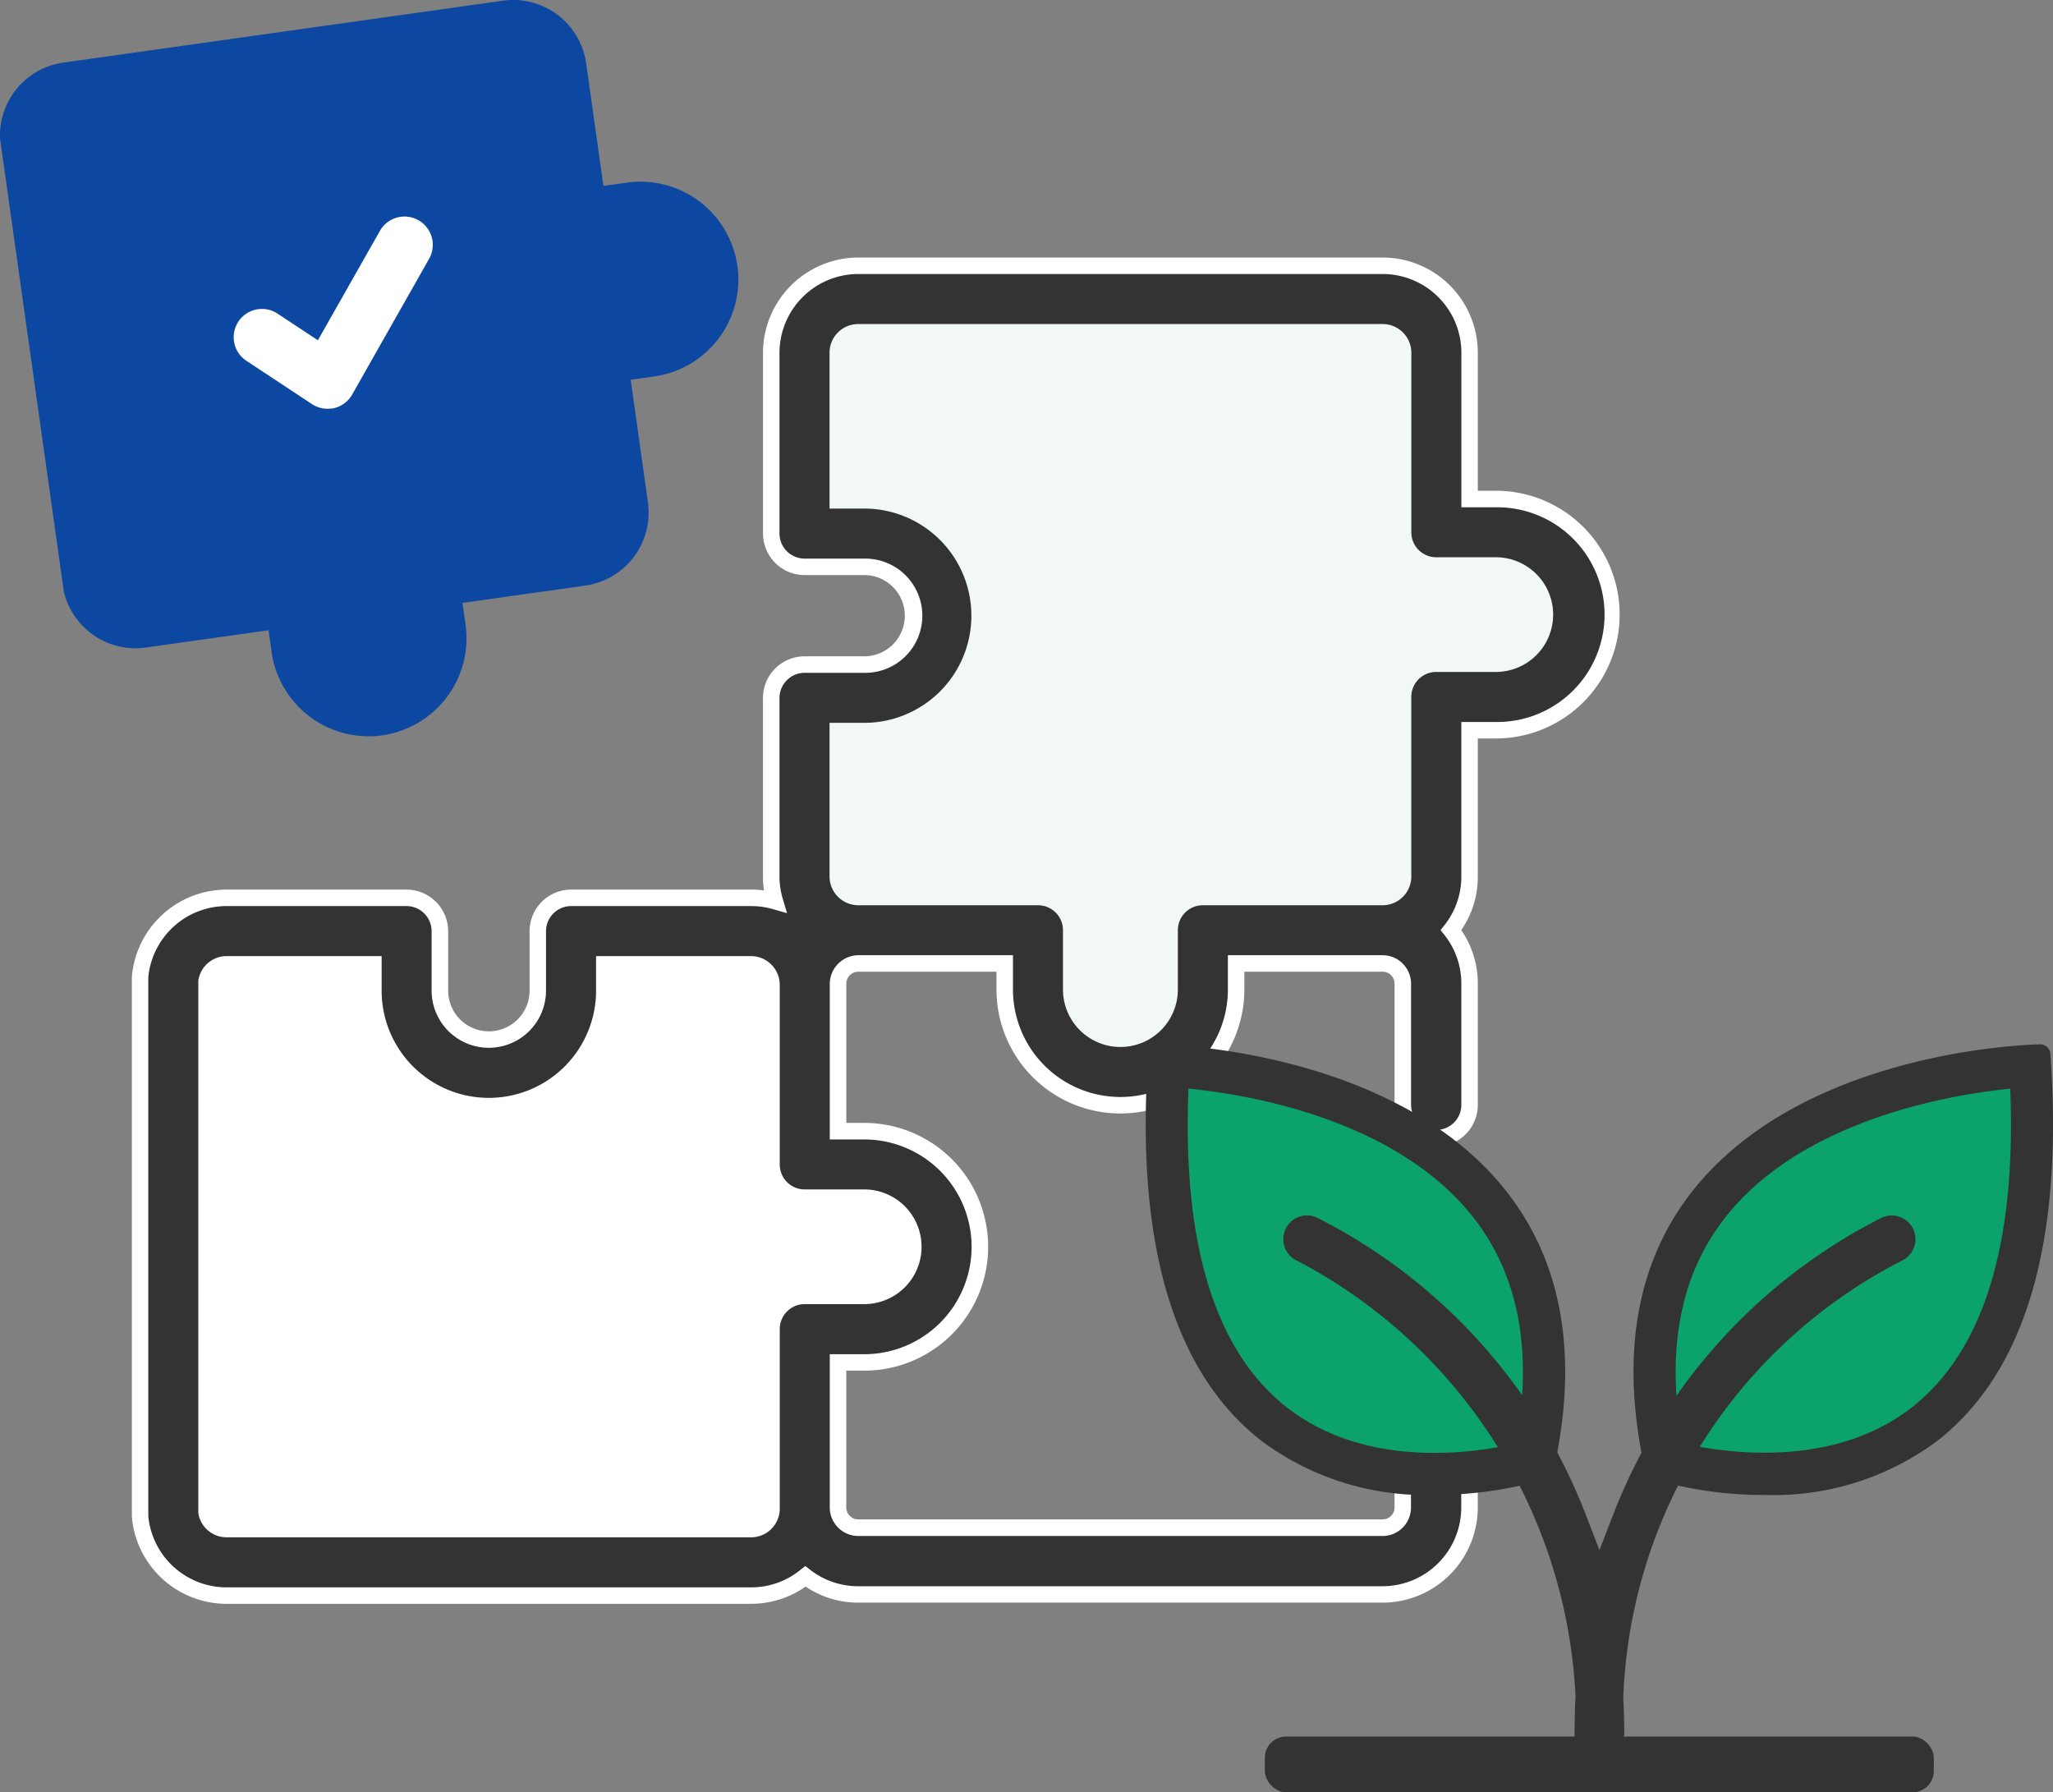 <svg xmlns="http://www.w3.org/2000/svg" width="121" height="105.626" viewBox="0 0 121 105.626"><rect x="0" y="0" width="121" height="105.626" fill="#808080" stroke="none"/><g transform="translate(-29.412 -38.019)"><path d="M115.686,63.846h-1.545V55.224a5.129,5.129,0,0,0-5.125-5.121H78.107a5.131,5.131,0,0,0-5.125,5.13V65.879a1.967,1.967,0,0,0,1.966,1.968h3.513a2.879,2.879,0,1,1,0,5.759H74.95a1.966,1.966,0,0,0-1.966,1.966V86.184a5.036,5.036,0,0,0,.211,1.362,5.162,5.162,0,0,0-1.4-.2h-10.6a1.968,1.968,0,0,0-1.968,1.968v3.5a2.885,2.885,0,0,1-5.771,0v-3.5a1.967,1.967,0,0,0-1.966-1.968h-10.6a5.125,5.125,0,0,0-5.089,4.538,1.879,1.879,0,0,0-.013.226v31.6a1.885,1.885,0,0,0,.013.227,5.121,5.121,0,0,0,5.09,4.529H71.792A5.106,5.106,0,0,0,75,127.345a5.094,5.094,0,0,0,3.109,1.062h30.908a5.129,5.129,0,0,0,5.125-5.121v-5.951a1.967,1.967,0,0,0-3.934,0v5.951a1.191,1.191,0,0,1-1.191,1.187H78.107a1.194,1.194,0,0,1-1.19-1.152V114.73h1.545a6.813,6.813,0,1,0,0-13.627H76.917V92.41a1.2,1.2,0,0,1,1.191-1.19h8.635v1.536a6.819,6.819,0,0,0,13.638,0V91.22h8.635a1.194,1.194,0,0,1,1.19,1.2V99.55a1.968,1.968,0,1,0,3.935,0V92.415a5.105,5.105,0,0,0-1.093-3.161,5.1,5.1,0,0,0,1.093-3.159V77.473h1.544a6.813,6.813,0,1,0,0-13.627Z" transform="translate(1.886 3.579)" fill="#333"/><path d="M115.686,63.846h-1.545V55.224a5.129,5.129,0,0,0-5.125-5.121H78.107a5.131,5.131,0,0,0-5.125,5.13V65.879a1.967,1.967,0,0,0,1.966,1.968h3.513a2.879,2.879,0,1,1,0,5.759H74.95a1.966,1.966,0,0,0-1.966,1.966V86.184a5.036,5.036,0,0,0,.211,1.362,5.162,5.162,0,0,0-1.4-.2h-10.6a1.968,1.968,0,0,0-1.968,1.968v3.5a2.885,2.885,0,0,1-5.771,0v-3.5a1.967,1.967,0,0,0-1.966-1.968h-10.6a5.125,5.125,0,0,0-5.089,4.538,1.879,1.879,0,0,0-.013.226v31.6a1.885,1.885,0,0,0,.013.227,5.121,5.121,0,0,0,5.09,4.529H71.792A5.106,5.106,0,0,0,75,127.345a5.094,5.094,0,0,0,3.109,1.062h30.908a5.129,5.129,0,0,0,5.125-5.121v-5.951a1.967,1.967,0,0,0-3.934,0v5.951a1.191,1.191,0,0,1-1.191,1.187H78.107a1.194,1.194,0,0,1-1.19-1.152V114.73h1.545a6.813,6.813,0,1,0,0-13.627H76.917V92.41a1.2,1.2,0,0,1,1.191-1.19h8.635v1.536a6.819,6.819,0,0,0,13.638,0V91.22h8.635a1.194,1.194,0,0,1,1.19,1.2V99.55a1.968,1.968,0,1,0,3.935,0V92.415a5.105,5.105,0,0,0-1.093-3.161,5.1,5.1,0,0,0,1.093-3.159V77.473h1.544a6.813,6.813,0,1,0,0-13.627Z" transform="translate(1.886 3.579)" fill="#333"/><g transform="translate(37.181 53.196)"><path d="M71.9,129.07H41a5.605,5.605,0,0,1-5.574-4.959,2.267,2.267,0,0,1-.017-.283v-31.6a2.3,2.3,0,0,1,.017-.283,5.609,5.609,0,0,1,5.571-4.966H51.6A2.455,2.455,0,0,1,54.05,89.43v3.5a2.4,2.4,0,0,0,4.8,0v-3.5A2.455,2.455,0,0,1,61.3,86.977H71.9a5.579,5.579,0,0,1,.766.052,5.894,5.894,0,0,1-.061-.725V75.684a2.456,2.456,0,0,1,2.454-2.454h3.513a2.393,2.393,0,1,0,0-4.787H75.061a2.456,2.456,0,0,1-2.454-2.454V55.375a5.627,5.627,0,0,1,5.611-5.647h30.908a5.614,5.614,0,0,1,5.61,5.606v8.137h1.06a7.3,7.3,0,1,1,0,14.6h-1.06v8.137a5.533,5.533,0,0,1-.975,3.159,5.542,5.542,0,0,1,.975,3.163v7.135a2.453,2.453,0,0,1-4.906,0V92.527a.709.709,0,0,0-.705-.71h-8.148v1.05a7.305,7.305,0,0,1-14.61,0v-1.05H78.218a.707.707,0,0,0-.7.705v8.206h1.059a7.3,7.3,0,1,1,0,14.6H77.515v8.1a.706.706,0,0,0,.7.666h30.908a.7.7,0,0,0,.705-.7v-5.951a2.453,2.453,0,0,1,4.906,0V123.4A5.615,5.615,0,0,1,109.127,129H78.22a5.53,5.53,0,0,1-3.1-.945A5.63,5.63,0,0,1,71.9,129.07ZM40.994,87.949a4.639,4.639,0,0,0-4.607,4.1,1.529,1.529,0,0,0-.009.171v31.6a1.475,1.475,0,0,0,.009.17A4.635,4.635,0,0,0,41,128.1H71.9a4.593,4.593,0,0,0,2.9-1.02l.3-.24.3.233a4.584,4.584,0,0,0,2.814.96h30.907a4.642,4.642,0,0,0,4.639-4.635v-5.951a1.481,1.481,0,0,0-2.962,0V123.4a1.677,1.677,0,0,1-1.677,1.673H78.218a1.687,1.687,0,0,1-1.676-1.625v-9.089h2.031a6.328,6.328,0,1,0,0-12.656H76.542V92.594a1.7,1.7,0,0,1,1.676-1.749H87.34v2.022a6.333,6.333,0,0,0,12.666,0V90.845h9.12a1.681,1.681,0,0,1,1.677,1.682v7.135a1.481,1.481,0,0,0,2.962,0V92.527a4.593,4.593,0,0,0-.986-2.862l-.236-.3.236-.3a4.6,4.6,0,0,0,.986-2.859V77.1H115.8a6.327,6.327,0,1,0,0-12.653h-2.032V55.334a4.641,4.641,0,0,0-4.638-4.634H78.218a4.648,4.648,0,0,0-4.639,4.644V65.99a1.484,1.484,0,0,0,1.482,1.482h3.513a3.366,3.366,0,1,1,0,6.731H75.061a1.484,1.484,0,0,0-1.482,1.482V86.262a4.618,4.618,0,0,0,.192,1.256l.253.85-.852-.244a4.651,4.651,0,0,0-1.27-.175H61.3a1.482,1.482,0,0,0-1.482,1.48v3.5a3.371,3.371,0,0,1-6.743,0v-3.5a1.482,1.482,0,0,0-1.482-1.48Z" transform="translate(-35.406 -49.728)" fill="#fff"/></g><path d="M102.765,94.164c-6.553-8.33-19.938-8.653-20.5-8.662a.6.6,0,0,0-.6.548c-.792,11.069,1.444,18.741,6.647,22.806a16.152,16.152,0,0,0,10.211,3.2,22.994,22.994,0,0,0,6.613-.95.589.589,0,0,0,.4-.432C107.036,103.967,106.106,98.411,102.765,94.164Z" transform="translate(15.429 14.063)" fill="#333"/><path d="M128.257,86.05a.594.594,0,0,0-.591-.548c-.576.009-13.958.332-20.513,8.662-3.34,4.245-4.27,9.8-2.765,16.513a.6.6,0,0,0,.393.432,23.084,23.084,0,0,0,6.618.95,16.155,16.155,0,0,0,10.211-3.2C126.814,104.79,129.051,97.118,128.257,86.05Z" transform="translate(21.999 14.063)" fill="#333"/><path d="M33.439,49.226c-.067-.668-.167-1.325-.283-1.978C33.271,47.9,33.371,48.558,33.439,49.226Z" transform="translate(1.109 2.733)" fill="#5f7069"/><path d="M35.68,71.449a1,1,0,0,0,1.094.671l8.888-1.251a1.666,1.666,0,0,1,1.882,1.417l.413,2.937a2.442,2.442,0,0,0,4.837-.68l-.413-2.937A1.666,1.666,0,0,1,53.8,69.724l8.889-1.251a1.009,1.009,0,0,0,.857-1.139l-1.25-8.877a1.666,1.666,0,0,1,1.417-1.881l2.945-.415a2.438,2.438,0,1,0-.68-4.828l-2.944.415a1.665,1.665,0,0,1-1.881-1.417L59.9,41.453a1.006,1.006,0,0,0-1.138-.854L32.85,44.247a1.007,1.007,0,0,0-.867.945l3.7,26.258Z" transform="translate(0.761 0.761)" fill="#0c48a2"/><path d="M51.942,81.356a5.778,5.778,0,0,1-6.522-4.907l-.18-1.287L38,76.181a4.337,4.337,0,0,1-4.8-3.2,1.827,1.827,0,0,1-.038-.187L29.43,46.3a1.884,1.884,0,0,1-.017-.192,4.336,4.336,0,0,1,3.734-4.4l25.912-3.649a4.343,4.343,0,0,1,4.9,3.689l1.017,7.227,1.295-.181a5.769,5.769,0,1,1,1.609,11.424l-1.295.181L67.6,67.631a4.345,4.345,0,0,1-3.691,4.9l-7.239,1.019.181,1.288a5.776,5.776,0,0,1-4.912,6.516Z" transform="translate(0)" fill="#0c48a2"/><path d="M89.379,101.724a1.968,1.968,0,1,1,1.927-1.584,1.99,1.99,0,0,1-1.927,1.584Z" transform="translate(17.178 17.703)" fill="#333"/><path d="M106.286,72.64h-3.513a1.967,1.967,0,0,0-1.968,1.966V85.2a1.192,1.192,0,0,1-1.19,1.191h-10.6a1.966,1.966,0,0,0-1.968,1.966v3.5a2.885,2.885,0,0,1-5.771,0v-3.5a1.967,1.967,0,0,0-1.968-1.966h-10.6a1.2,1.2,0,0,1-1.19-1.156V76.64h1.545a6.814,6.814,0,1,0,0-13.628H67.518V54.325a1.19,1.19,0,0,1,1.19-1.187H99.616a1.191,1.191,0,0,1,1.191,1.187V64.914a1.967,1.967,0,0,0,1.966,1.968h3.513a2.879,2.879,0,1,1,0,5.759Z" transform="translate(11.286 4.478)" fill="#f1f8f5"/><path d="M68.708,52.638H99.616a1.691,1.691,0,0,1,1.691,1.687V64.914a1.469,1.469,0,0,0,1.466,1.468h3.513a3.379,3.379,0,1,1,0,6.759h-3.513a1.469,1.469,0,0,0-1.468,1.466V85.2a1.692,1.692,0,0,1-1.69,1.691h-10.6a1.469,1.469,0,0,0-1.468,1.466v3.5a3.385,3.385,0,0,1-6.771,0v-3.5a1.469,1.469,0,0,0-1.468-1.466h-10.6a1.7,1.7,0,0,1-1.69-1.642V76.14h2.045a6.314,6.314,0,1,0,0-12.628H67.018V54.325A1.691,1.691,0,0,1,68.708,52.638Zm37.578,19.5a2.379,2.379,0,1,0,0-4.759h-3.513a2.47,2.47,0,0,1-2.466-2.468V54.325a.69.69,0,0,0-.691-.687H68.708a.689.689,0,0,0-.69.687v8.187h1.045a7.314,7.314,0,1,1,0,14.628H68.018v8.083a.7.7,0,0,0,.69.664h10.6a2.47,2.47,0,0,1,2.468,2.466v3.5a2.385,2.385,0,0,0,4.771,0v-3.5a2.47,2.47,0,0,1,2.468-2.466h10.6a.691.691,0,0,0,.69-.691V74.606a2.47,2.47,0,0,1,2.468-2.466Z" transform="translate(11.286 4.478)" fill="#f1f8f5"/><path d="M77.564,95.627a2.879,2.879,0,1,1,0,5.759H74.051a1.967,1.967,0,0,0-1.966,1.968v10.588a1.19,1.19,0,0,1-1.191,1.187H39.985a1.188,1.188,0,0,1-1.169-.962V82.846a1.19,1.19,0,0,1,1.169-.97H48.62v1.536a6.819,6.819,0,0,0,13.638,0V81.876h8.635a1.2,1.2,0,0,1,1.191,1.172V93.659a1.967,1.967,0,0,0,1.966,1.968Z" transform="translate(2.785 12.989)" fill="#fff"/><path d="M39.985,81.376H49.12v2.036a6.319,6.319,0,0,0,12.638,0V81.376h9.135a1.7,1.7,0,0,1,1.691,1.662V93.659a1.469,1.469,0,0,0,1.466,1.468h3.513a3.379,3.379,0,1,1,0,6.759H74.051a1.469,1.469,0,0,0-1.466,1.468v10.588a1.691,1.691,0,0,1-1.691,1.687H39.985a1.688,1.688,0,0,1-1.66-1.369l-.009-.046V82.8l.009-.046A1.69,1.69,0,0,1,39.985,81.376Zm8.135,1H39.985a.69.69,0,0,0-.669.522v31.215a.688.688,0,0,0,.669.515H70.894a.69.69,0,0,0,.691-.687V103.353a2.47,2.47,0,0,1,2.466-2.468h3.513a2.379,2.379,0,1,0,0-4.759H74.051a2.47,2.47,0,0,1-2.466-2.468V83.053a.7.7,0,0,0-.691-.677H62.758v1.036a7.319,7.319,0,0,1-14.638,0Z" transform="translate(2.785 12.989)" fill="#fff"/><path d="M45.794,59.177a1.673,1.673,0,0,1-1.15-.259l-3.831-2.53a1.666,1.666,0,1,1,1.835-2.78l2.345,1.549,3.655-6.447a1.665,1.665,0,1,1,2.9,1.644l-4.534,8a1.663,1.663,0,0,1-1.06.8,1.593,1.593,0,0,1-.157.03Z" transform="translate(3.155 2.916)" fill="#fff"/><path d="M106.012,108.426c2.468.561,8.867,1.522,13.524-2.132,4.216-3.308,6.161-9.621,5.789-18.78-3.733.385-12.311,1.879-16.8,7.6C105.854,98.512,105.012,102.986,106.012,108.426Z" transform="translate(22.566 14.659)" fill="#0ca26c"/><path d="M83.462,87.511c-.375,9.174,1.576,15.493,5.807,18.8,4.68,3.656,11.046,2.688,13.5,2.122,1-5.446.157-9.927-2.521-13.33C95.745,89.371,87.188,87.891,83.462,87.511Z" transform="translate(15.995 14.658)" fill="#0ca26c"/><rect width="39.425" height="3.287" rx="1.25" transform="translate(103.961 140.358)" fill="#333"/><path d="M124.191,95.965a1.4,1.4,0,0,0-1.135-2.561A32.877,32.877,0,0,0,107.3,110.681l-.9,2.316-.9-2.318A32.82,32.82,0,0,0,89.727,93.4a1.371,1.371,0,0,0-.561-.121,1.417,1.417,0,0,0-.5.093,1.4,1.4,0,0,0-.067,2.588,30.657,30.657,0,0,1,16.39,25.617c-.035.795-.056,1.5-.056,2.219a1.4,1.4,0,0,0,1.4,1.4,1.436,1.436,0,0,0,1.527-1.4c0-.722-.022-1.424-.057-2.065A30.187,30.187,0,0,1,124.191,95.965Z" transform="translate(17.281 16.367)" fill="#333"/></g></svg>